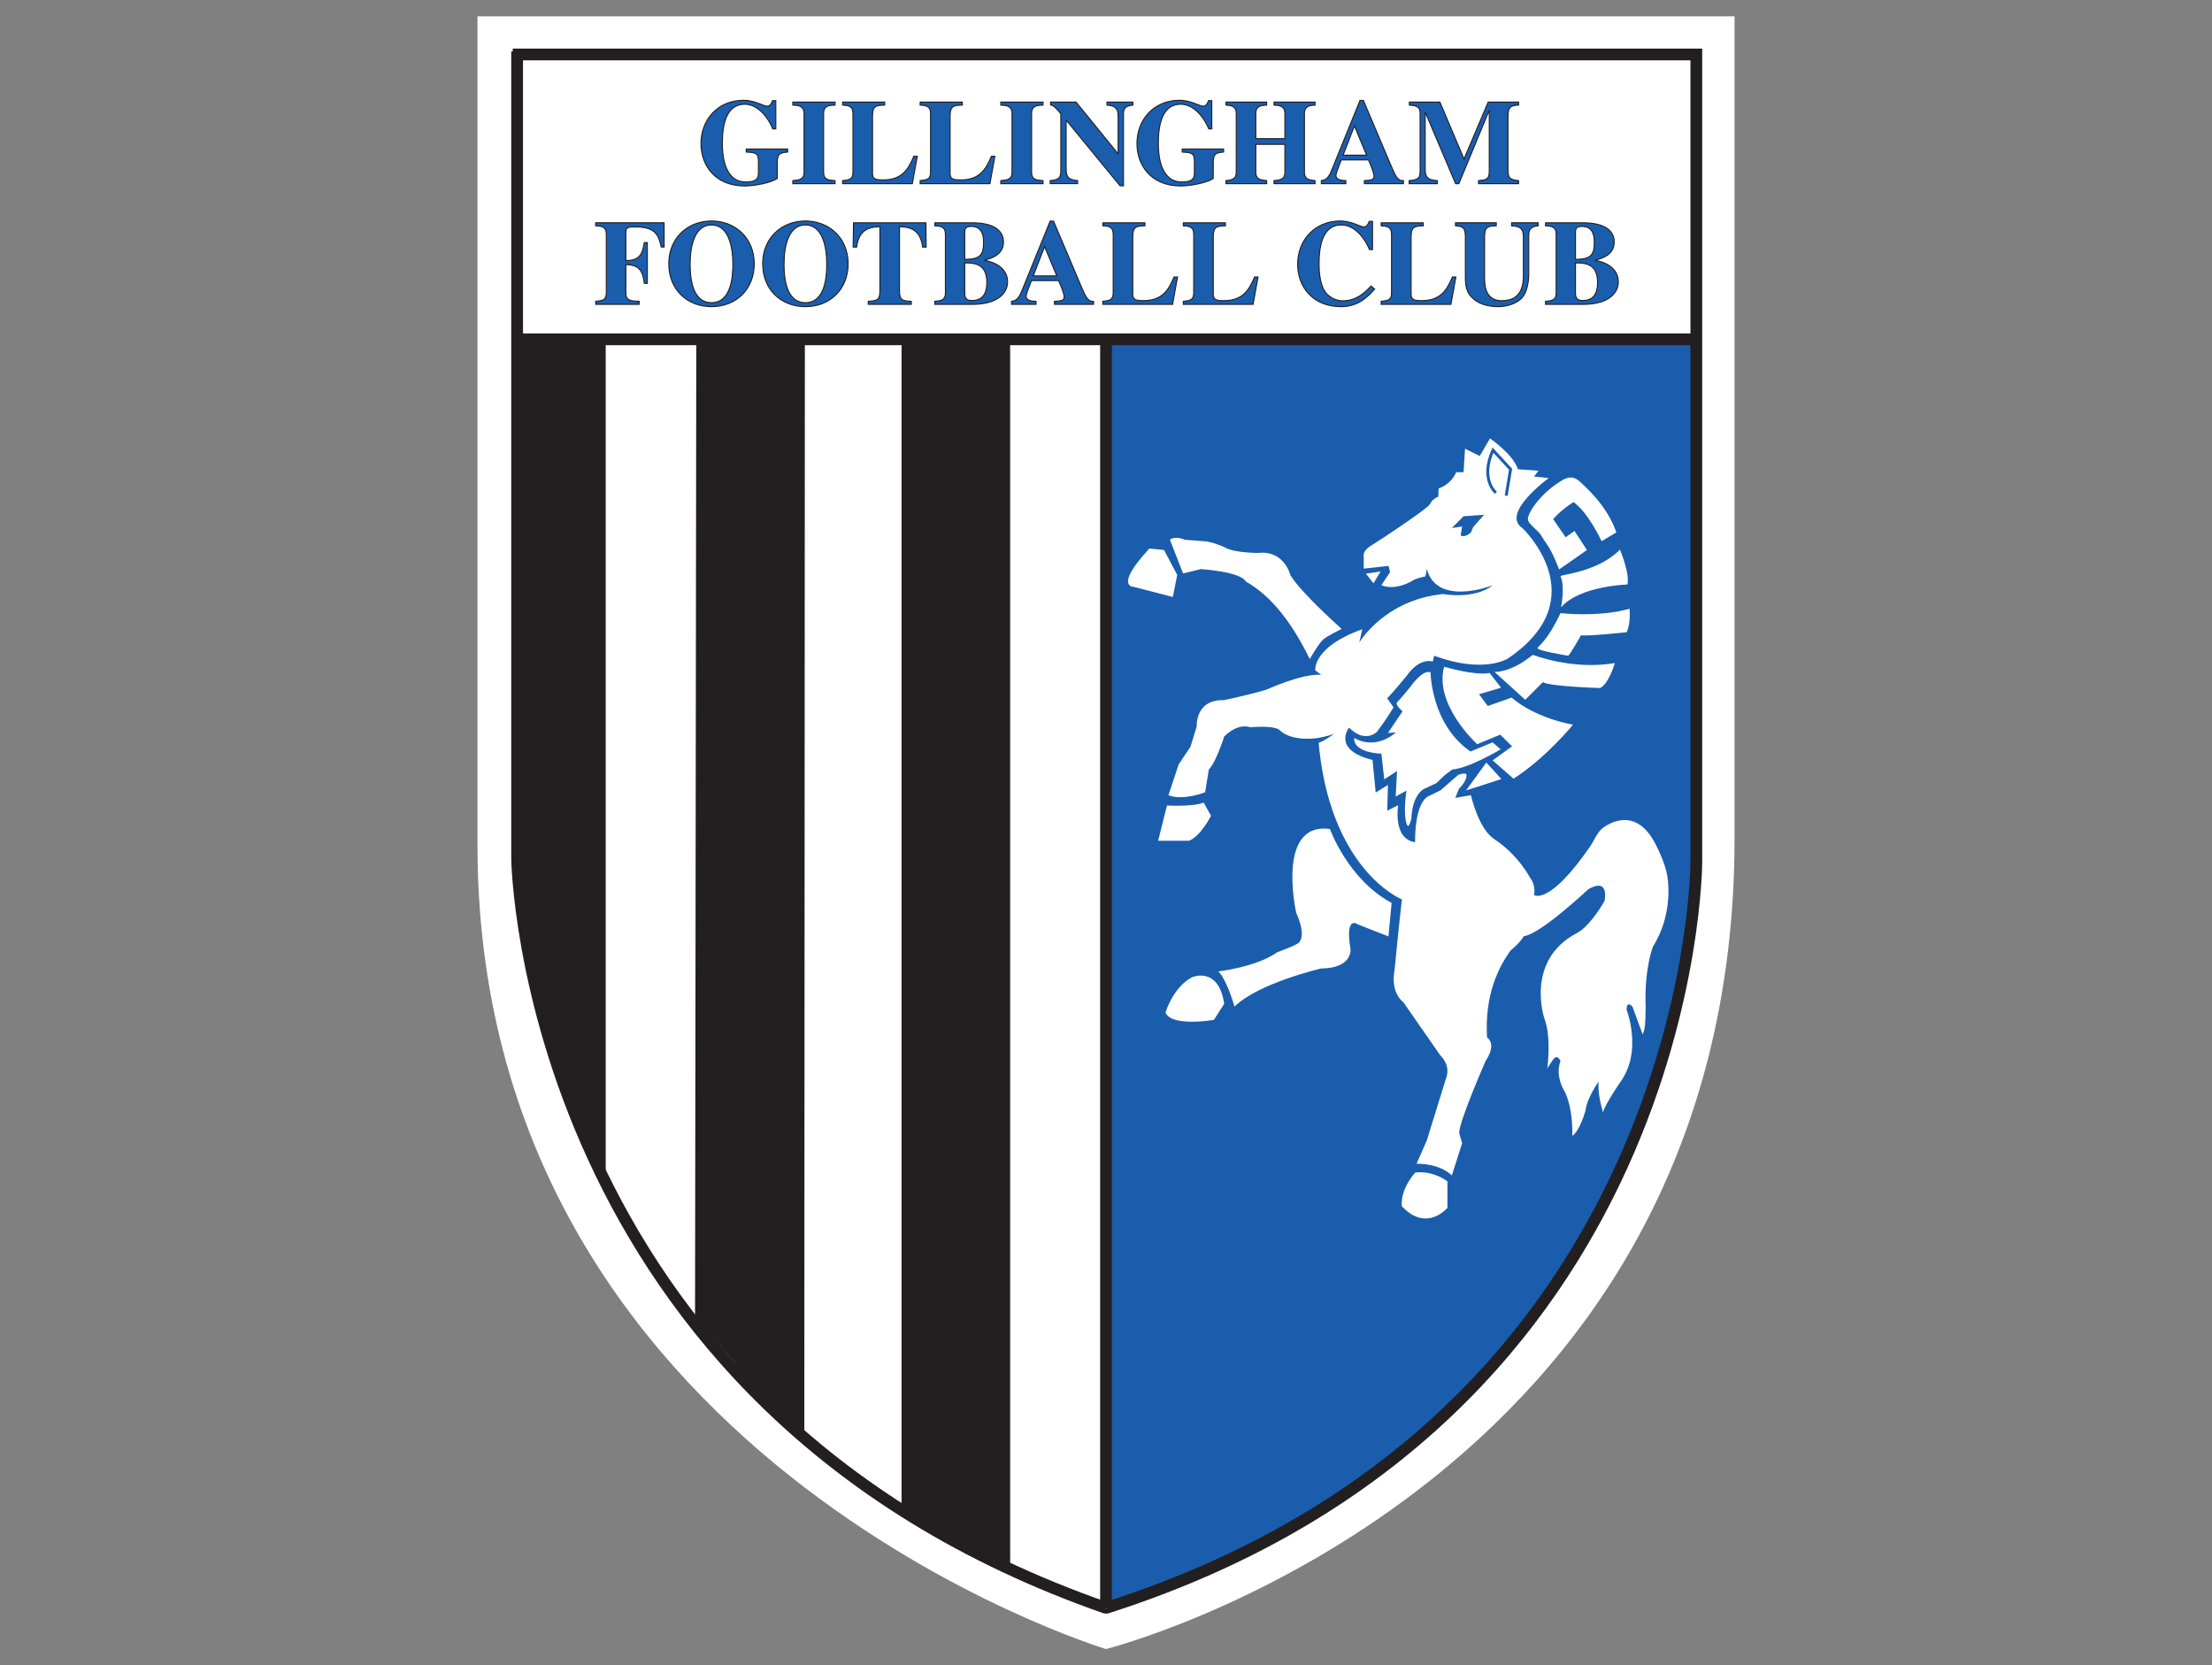 <?xml version="1.0" encoding="utf-8"?>
<!-- Generator: Adobe Illustrator 19.2.1, SVG Export Plug-In . SVG Version: 6.00 Build 0)  -->
<svg version="1.1" id="Layer_1" xmlns="http://www.w3.org/2000/svg" xmlns:xlink="http://www.w3.org/1999/xlink" x="0px" y="0px"
	 viewBox="0 0 170 128" enable-background="new 0 0 170 128" xml:space="preserve">
<rect x="0" y="0" width="170" height="128" fill="#808080" stroke="none"/>
<g id="layer1" transform="translate(-166.454,-293.93)">
	<path id="path1042" fill="#FFFFFF" d="M251.455,420.68c0,0-48.642-14.672-48.304-62.298V295.18h96.609v63.202
		C299.759,408.491,251.455,420.68,251.455,420.68"/>
	<path id="path1046" fill="#1A5DAD" d="M296.768,319.84l-0.056,42.097c0,0-1.393,41.565-45.05,55.655l-0.32-97.809L296.768,319.84"
		/>
	<path id="path1050" fill="none" stroke="#231F20" stroke-width="0.079" d="M296.768,319.84l-0.056,42.097
		c0,0-1.393,41.565-45.05,55.655l-0.32-97.809L296.768,319.84L296.768,319.84z"/>
	<path id="path1054" fill="none" stroke="#231F20" stroke-width="0.903" d="M205.858,298.115h90.965v62.073
		c0,0,0,42.886-45.37,57.332"/>
	<path id="path1058" fill="none" stroke="#231F20" stroke-width="0.903" d="M206.197,297.889v62.072
		c0,0,0.564,41.984,45.257,57.559"/>
	<path id="path1062" fill="none" stroke="#231F20" stroke-width="0.903" d="M296.824,320.01h-90.739"/>
	<path id="path1066" fill="#1A5DAD" d="M226.986,305.616c-0.574,0.065-0.798,0.093-0.798,0.854v1.178
		c-0.445,0.315-1.697,0.575-2.503,0.575c-2.319,0-3.358-1.642-3.358-3.256c0-1.827,1.28-3.33,3.283-3.33
		c0.835,0,1.549,0.455,1.79,0.455c0.25,0,0.334-0.195,0.428-0.427h0.249v2.171h-0.231c-0.325-0.807-1.104-1.893-2.161-1.893
		c-1.345,0-1.716,1.41-1.716,3.006c0,0.658,0.056,2.968,1.808,2.968c0.816,0,0.965-0.279,0.965-0.678v-0.973
		c0-0.594-0.297-0.613-0.937-0.65v-0.232h3.181V305.616"/>
	<path id="path1070" fill="none" stroke="#231F20" stroke-width="0.079" d="M226.986,305.616c-0.574,0.065-0.798,0.093-0.798,0.854
		v1.178c-0.445,0.315-1.697,0.575-2.503,0.575c-2.319,0-3.358-1.642-3.358-3.256c0-1.827,1.28-3.33,3.283-3.33
		c0.835,0,1.549,0.455,1.79,0.455c0.25,0,0.334-0.195,0.428-0.427h0.249v2.171h-0.231c-0.325-0.807-1.104-1.893-2.161-1.893
		c-1.345,0-1.716,1.41-1.716,3.006c0,0.658,0.056,2.968,1.808,2.968c0.816,0,0.965-0.279,0.965-0.678v-0.973
		c0-0.594-0.297-0.613-0.937-0.65v-0.232h3.181V305.616z"/>
	<path id="path1074" fill="#1A5DAD" d="M230.632,308.046h-3.247v-0.232c0.501-0.046,0.863-0.083,0.863-0.658v-4.489
		c0-0.612-0.436-0.631-0.863-0.659v-0.231h3.247v0.231c-0.437,0.019-0.882,0.028-0.882,0.659v4.489c0,0.594,0.371,0.621,0.882,0.658
		V308.046"/>
	<path id="path1078" fill="none" stroke="#231F20" stroke-width="0.079" d="M230.632,308.046h-3.247v-0.232
		c0.501-0.046,0.863-0.083,0.863-0.658v-4.489c0-0.612-0.436-0.631-0.863-0.659v-0.231h3.247v0.231
		c-0.437,0.019-0.882,0.028-0.882,0.659v4.489c0,0.594,0.371,0.621,0.882,0.658V308.046z"/>
	<path id="path1082" fill="#1A5DAD" d="M236.57,308.046h-5.36v-0.232c0.519-0.064,0.797-0.093,0.797-0.658v-4.489
		c0-0.612-0.379-0.631-0.797-0.659v-0.231h3.236v0.231c-0.649,0.028-0.936,0.037-0.936,0.853v4.378c0,0.445,0.204,0.52,0.825,0.52
		c1.4,0,1.921-0.77,2.347-1.818h0.269L236.57,308.046"/>
	<path id="path1086" fill="none" stroke="#231F20" stroke-width="0.079" d="M236.57,308.046h-5.36v-0.232
		c0.519-0.064,0.797-0.093,0.797-0.658v-4.489c0-0.612-0.379-0.631-0.797-0.659v-0.231h3.236v0.231
		c-0.649,0.028-0.936,0.037-0.936,0.853v4.378c0,0.445,0.204,0.52,0.825,0.52c1.4,0,1.921-0.77,2.347-1.818h0.269L236.57,308.046
		L236.57,308.046z"/>
	<path id="path1090" fill="#1A5DAD" d="M242.534,308.046h-5.362v-0.232c0.52-0.064,0.799-0.093,0.799-0.658v-4.489
		c0-0.612-0.381-0.631-0.799-0.659v-0.231h3.238v0.231c-0.65,0.028-0.937,0.037-0.937,0.853v4.378c0,0.445,0.204,0.52,0.825,0.52
		c1.401,0,1.92-0.77,2.347-1.818h0.269L242.534,308.046"/>
	<path id="path1094" fill="none" stroke="#231F20" stroke-width="0.079" d="M242.534,308.046h-5.362v-0.232
		c0.52-0.064,0.799-0.093,0.799-0.658v-4.489c0-0.612-0.381-0.631-0.799-0.659v-0.231h3.238v0.231
		c-0.65,0.028-0.937,0.037-0.937,0.853v4.378c0,0.445,0.204,0.52,0.825,0.52c1.401,0,1.92-0.77,2.347-1.818h0.269L242.534,308.046
		L242.534,308.046z"/>
	<path id="path1098" fill="#1A5DAD" d="M246.616,308.046h-3.247v-0.232c0.501-0.046,0.863-0.083,0.863-0.658v-4.489
		c0-0.612-0.437-0.631-0.863-0.659v-0.231h3.247v0.231c-0.437,0.019-0.882,0.028-0.882,0.659v4.489c0,0.594,0.372,0.621,0.882,0.658
		V308.046"/>
	<path id="path1102" fill="none" stroke="#231F20" stroke-width="0.079" d="M246.616,308.046h-3.247v-0.232
		c0.501-0.046,0.863-0.083,0.863-0.658v-4.489c0-0.612-0.437-0.631-0.863-0.659v-0.231h3.247v0.231
		c-0.437,0.019-0.882,0.028-0.882,0.659v4.489c0,0.594,0.372,0.621,0.882,0.658V308.046z"/>
	<path id="path1106" fill="#1A5DAD" d="M247.166,307.814c0.557-0.065,0.817-0.13,0.817-0.742v-4.396
		c-0.52-0.64-0.668-0.668-0.788-0.668v-0.231h1.957l3.218,3.96h0.018v-2.811c0-0.556-0.111-0.862-0.862-0.918v-0.231h1.993v0.231
		c-0.667,0.084-0.722,0.297-0.722,0.742v5.463h-0.261l-4.126-5.027h-0.019v3.71c0,0.668,0.195,0.844,0.881,0.918v0.232h-2.106
		L247.166,307.814"/>
	<path id="path1110" fill="none" stroke="#231F20" stroke-width="0.079" d="M247.166,307.814c0.557-0.065,0.817-0.13,0.817-0.742
		v-4.396c-0.52-0.64-0.668-0.668-0.788-0.668v-0.231h1.957l3.218,3.96h0.018v-2.811c0-0.556-0.111-0.862-0.862-0.918v-0.231h1.993
		v0.231c-0.667,0.084-0.722,0.297-0.722,0.742v5.463h-0.261l-4.126-5.027h-0.019v3.71c0,0.668,0.195,0.844,0.881,0.918v0.232h-2.106
		L247.166,307.814L247.166,307.814z"/>
	<path id="path1114" fill="#1A5DAD" d="M260.493,305.616c-0.575,0.065-0.798,0.093-0.798,0.854v1.178
		c-0.446,0.315-1.698,0.575-2.504,0.575c-2.319,0-3.358-1.642-3.358-3.256c0-1.827,1.28-3.33,3.284-3.33
		c0.834,0,1.549,0.455,1.79,0.455c0.25,0,0.334-0.195,0.427-0.427h0.25v2.171h-0.232c-0.325-0.807-1.103-1.893-2.161-1.893
		c-1.345,0-1.716,1.41-1.716,3.006c0,0.658,0.056,2.968,1.809,2.968c0.815,0,0.965-0.279,0.965-0.678v-0.973
		c0-0.594-0.298-0.613-0.938-0.65v-0.232h3.182V305.616"/>
	<path id="path1118" fill="none" stroke="#231F20" stroke-width="0.079" d="M260.493,305.616c-0.575,0.065-0.798,0.093-0.798,0.854
		v1.178c-0.446,0.315-1.698,0.575-2.504,0.575c-2.319,0-3.358-1.642-3.358-3.256c0-1.827,1.28-3.33,3.284-3.33
		c0.834,0,1.549,0.455,1.79,0.455c0.25,0,0.334-0.195,0.427-0.427h0.25v2.171h-0.232c-0.325-0.807-1.103-1.893-2.161-1.893
		c-1.345,0-1.716,1.41-1.716,3.006c0,0.658,0.056,2.968,1.809,2.968c0.815,0,0.965-0.279,0.965-0.678v-0.973
		c0-0.594-0.298-0.613-0.938-0.65v-0.232h3.182V305.616L260.493,305.616z"/>
	<path id="path1122" fill="#1A5DAD" d="M267.521,308.046h-3.155v-0.232c0.492-0.055,0.836-0.093,0.836-0.658v-2.133h-2.235v2.133
		c0,0.565,0.342,0.603,0.834,0.658v0.232h-3.126v-0.232c0.492-0.064,0.789-0.111,0.789-0.658v-4.489
		c0-0.603-0.399-0.622-0.789-0.659v-0.231h3.126v0.231c-0.408,0.028-0.834,0.047-0.834,0.659v1.92h2.235v-1.92
		c0-0.612-0.427-0.631-0.836-0.659v-0.231h3.155v0.231c-0.399,0.028-0.817,0.056-0.817,0.659v4.489c0,0.556,0.325,0.594,0.817,0.658
		V308.046"/>
	<path id="path1126" fill="none" stroke="#231F20" stroke-width="0.079" d="M267.521,308.046h-3.155v-0.232
		c0.492-0.055,0.836-0.093,0.836-0.658v-2.133h-2.235v2.133c0,0.565,0.342,0.603,0.834,0.658v0.232h-3.126v-0.232
		c0.492-0.064,0.789-0.111,0.789-0.658v-4.489c0-0.603-0.399-0.622-0.789-0.659v-0.231h3.126v0.231
		c-0.408,0.028-0.834,0.047-0.834,0.659v1.92h2.235v-1.92c0-0.612-0.427-0.631-0.836-0.659v-0.231h3.155v0.231
		c-0.399,0.028-0.817,0.056-0.817,0.659v4.489c0,0.556,0.325,0.594,0.817,0.658V308.046z"/>
	<path id="path1130" fill="#1A5DAD" d="M271.484,305.857l-0.937-2.254l-0.872,2.254L271.484,305.857L271.484,305.857z
		 M274.313,308.046h-3.005v-0.232c0.575-0.046,0.742-0.056,0.742-0.361c0-0.251-0.297-0.938-0.426-1.234h-2.087
		c-0.26,0.667-0.409,1.048-0.409,1.196c0,0.353,0.446,0.38,0.761,0.399v0.232h-1.883v-0.232c0.501-0.074,0.631-0.39,0.909-1.085
		l2.06-5.082h0.259l2.068,4.878c0.418,0.992,0.566,1.308,1.011,1.289L274.313,308.046"/>
	<path id="path1134" fill="none" stroke="#231F20" stroke-width="0.079" d="M271.484,305.857l-0.937-2.254l-0.872,2.254
		L271.484,305.857L271.484,305.857z"/>
	<path id="path1138" fill="none" stroke="#231F20" stroke-width="0.079" d="M274.313,308.046h-3.005v-0.232
		c0.575-0.046,0.742-0.055,0.742-0.361c0-0.251-0.297-0.938-0.426-1.234h-2.088c-0.259,0.668-0.408,1.048-0.408,1.197
		c0,0.352,0.446,0.38,0.761,0.398v0.232h-1.883v-0.232c0.501-0.074,0.63-0.389,0.909-1.084l2.059-5.083h0.26l2.068,4.878
		c0.417,0.992,0.566,1.308,1.011,1.289L274.313,308.046L274.313,308.046z"/>
	<path id="path1142" fill="#1A5DAD" d="M283.163,308.046h-3.079v-0.232c0.556-0.055,0.825-0.083,0.825-0.695v-4.675h-0.018
		l-2.319,5.602h-0.25l-2.319-5.463h-0.018v4.313c0,0.649,0.167,0.872,0.937,0.918v0.232h-2.171v-0.232
		c0.723-0.064,0.844-0.204,0.844-0.742v-4.405c0-0.482-0.167-0.612-0.826-0.659v-0.231h2.347l1.854,4.377l1.856-4.377h2.337v0.231
		c-0.52,0.037-0.816,0.056-0.816,0.853v4.1c0,0.742,0.204,0.77,0.816,0.853V308.046"/>
	<path id="path1146" fill="none" stroke="#231F20" stroke-width="0.079" d="M283.163,308.046h-3.079v-0.232
		c0.556-0.055,0.825-0.083,0.825-0.695v-4.675h-0.018l-2.319,5.602h-0.25l-2.319-5.463h-0.018v4.313
		c0,0.649,0.167,0.872,0.937,0.918v0.232h-2.171v-0.232c0.723-0.064,0.844-0.204,0.844-0.742v-4.405
		c0-0.482-0.167-0.612-0.826-0.659v-0.231h2.347l1.854,4.377l1.856-4.377h2.337v0.231c-0.52,0.037-0.816,0.056-0.816,0.853v4.1
		c0,0.742,0.204,0.77,0.816,0.853V308.046L283.163,308.046z"/>
	<path id="path1150" fill="#1A5DAD" d="M212.234,311.053h5.259v1.865h-0.223c-0.204-0.965-0.455-1.55-2.05-1.55
		c-0.5,0-0.667,0.038-0.667,0.437v2.151c1.15,0.019,1.29-0.64,1.419-1.382h0.231v3.135h-0.231c-0.103-0.76-0.25-1.437-1.419-1.437
		v2.161c0,0.612,0.37,0.63,1.02,0.658v0.232h-3.339v-0.232c0.529-0.056,0.817-0.083,0.817-0.658v-4.49
		c0-0.611-0.381-0.63-0.817-0.658V311.053"/>
	<path id="path1154" fill="none" stroke="#231F20" stroke-width="0.079" d="M212.234,311.053h5.259v1.865h-0.223
		c-0.204-0.965-0.455-1.55-2.05-1.55c-0.5,0-0.667,0.038-0.667,0.437v2.151c1.15,0.019,1.29-0.64,1.419-1.382h0.231v3.135h-0.231
		c-0.103-0.76-0.25-1.437-1.419-1.437v2.161c0,0.612,0.37,0.63,1.02,0.658v0.232h-3.339v-0.232c0.529-0.056,0.817-0.083,0.817-0.658
		v-4.49c0-0.611-0.381-0.63-0.817-0.658V311.053z"/>
	<path id="path1158" fill="#1A5DAD" d="M219.493,314.208c0,0.807,0.056,2.986,1.642,2.986c1.586,0,1.641-2.179,1.641-2.986
		c0-1.354-0.343-2.987-1.641-2.987C219.836,311.22,219.493,312.854,219.493,314.208z M224.418,314.208
		c0,1.947-1.382,3.292-3.282,3.292c-1.901,0-3.284-1.345-3.284-3.292c0-2.022,1.494-3.293,3.284-3.293
		C222.925,310.914,224.418,312.186,224.418,314.208"/>
	<path id="path1162" fill="none" stroke="#231F20" stroke-width="0.079" d="M219.493,314.208c0,0.807,0.056,2.986,1.642,2.986
		c1.586,0,1.641-2.179,1.641-2.986c0-1.354-0.343-2.987-1.641-2.987C219.836,311.22,219.493,312.854,219.493,314.208z"/>
	<path id="path1166" fill="none" stroke="#231F20" stroke-width="0.079" d="M224.418,314.208c0,1.947-1.382,3.292-3.282,3.292
		c-1.901,0-3.284-1.345-3.284-3.292c0-2.022,1.494-3.293,3.284-3.293C222.924,310.914,224.418,312.186,224.418,314.208z"/>
	<path id="path1170" fill="#1A5DAD" d="M226.71,314.208c0,0.807,0.055,2.986,1.641,2.986c1.586,0,1.641-2.179,1.641-2.986
		c0-1.354-0.343-2.987-1.641-2.987C227.053,311.22,226.71,312.854,226.71,314.208L226.71,314.208z M231.635,314.208
		c0,1.947-1.383,3.292-3.284,3.292s-3.283-1.345-3.283-3.292c0-2.022,1.493-3.293,3.283-3.293S231.635,312.186,231.635,314.208"/>
	<path id="path1174" fill="none" stroke="#231F20" stroke-width="0.079" d="M226.71,314.208c0,0.807,0.055,2.986,1.641,2.986
		c1.586,0,1.641-2.179,1.641-2.986c0-1.354-0.343-2.987-1.641-2.987C227.053,311.22,226.71,312.854,226.71,314.208L226.71,314.208z"
		/>
	<path id="path1178" fill="none" stroke="#231F20" stroke-width="0.079" d="M231.635,314.208c0,1.947-1.383,3.292-3.284,3.292
		c-1.901,0-3.283-1.345-3.283-3.292c0-2.022,1.493-3.293,3.283-3.293C230.141,310.914,231.635,312.186,231.635,314.208z"/>
	<path id="path1182" fill="#1A5DAD" d="M236.491,317.324h-3.311v-0.232c0.677-0.055,0.9-0.074,0.9-0.853v-4.887
		c-0.649,0.036-1.604,0.083-1.79,1.567h-0.268l0.027-1.865h5.564l0.019,1.865h-0.269c-0.186-1.484-1.14-1.531-1.781-1.567v4.887
		c0,0.788,0.224,0.807,0.909,0.853L236.491,317.324"/>
	<path id="path1186" fill="none" stroke="#231F20" stroke-width="0.079" d="M236.491,317.324h-3.311v-0.232
		c0.677-0.055,0.9-0.074,0.9-0.853v-4.887c-0.649,0.036-1.604,0.083-1.79,1.567h-0.268l0.027-1.865h5.564l0.019,1.865h-0.269
		c-0.186-1.484-1.14-1.531-1.781-1.567v4.887c0,0.788,0.224,0.807,0.909,0.853L236.491,317.324L236.491,317.324z"/>
	<path id="path1190" fill="#1A5DAD" d="M240.597,313.865c1.243,0,1.447-0.39,1.447-1.336c0-0.649-0.204-1.196-0.956-1.196
		c-0.473,0-0.482,0.241-0.491,0.454V313.865L240.597,313.865z M240.597,316.462c0,0.417,0.167,0.565,0.556,0.565
		c1.021,0,1.142-0.825,1.142-1.39c0-1.327-0.817-1.466-1.419-1.494h-0.279V316.462z M238.296,317.092
		c0.52-0.055,0.817-0.092,0.817-0.658v-4.489c0-0.612-0.39-0.631-0.817-0.658v-0.233h2.867c0.519,0,2.411,0.038,2.411,1.485
		c0,1.029-1.048,1.27-1.437,1.391v0.018c0.778,0.13,1.753,0.594,1.753,1.651c0,0.78-0.65,1.688-2.607,1.725h-2.987V317.092"/>
	<path id="path1194" fill="none" stroke="#231F20" stroke-width="0.079" d="M240.597,313.865c1.243,0,1.447-0.39,1.447-1.336
		c0-0.649-0.204-1.196-0.956-1.196c-0.473,0-0.482,0.241-0.491,0.454V313.865L240.597,313.865z"/>
	<path id="path1198" fill="none" stroke="#231F20" stroke-width="0.079" d="M240.597,316.462c0,0.417,0.167,0.565,0.556,0.565
		c1.021,0,1.142-0.825,1.142-1.39c0-1.327-0.817-1.466-1.419-1.494h-0.279V316.462z"/>
	<path id="path1202" fill="none" stroke="#231F20" stroke-width="0.079" d="M238.296,317.092c0.52-0.055,0.817-0.092,0.817-0.658
		v-4.49c0-0.611-0.39-0.63-0.817-0.658v-0.232h2.867c0.518,0,2.41,0.037,2.41,1.485c0,1.029-1.047,1.27-1.437,1.39v0.019
		c0.779,0.13,1.753,0.594,1.753,1.651c0,0.779-0.649,1.688-2.606,1.725h-2.987V317.092L238.296,317.092z"/>
	<path id="path1206" fill="#1A5DAD" d="M247.671,315.135l-0.936-2.254l-0.872,2.254H247.671z M250.5,317.324h-3.005v-0.232
		c0.575-0.046,0.742-0.056,0.742-0.361c0-0.251-0.297-0.937-0.426-1.234h-2.087c-0.26,0.668-0.408,1.048-0.408,1.196
		c0,0.353,0.445,0.381,0.76,0.399v0.232h-1.882v-0.232c0.5-0.074,0.63-0.389,0.908-1.085l2.06-5.082h0.259l2.068,4.878
		c0.418,0.992,0.566,1.308,1.011,1.289L250.5,317.324"/>
	<path id="path1210" fill="none" stroke="#231F20" stroke-width="0.079" d="M247.671,315.135l-0.936-2.254l-0.872,2.254H247.671z"/>
	<path id="path1214" fill="none" stroke="#231F20" stroke-width="0.079" d="M250.5,317.324h-3.005v-0.232
		c0.575-0.046,0.742-0.055,0.742-0.361c0-0.251-0.297-0.937-0.426-1.234h-2.088c-0.259,0.668-0.407,1.048-0.407,1.197
		c0,0.352,0.445,0.38,0.76,0.398v0.232h-1.883v-0.232c0.501-0.074,0.63-0.389,0.909-1.085l2.059-5.082h0.26l2.068,4.878
		c0.417,0.992,0.566,1.308,1.011,1.289L250.5,317.324L250.5,317.324z"/>
	<path id="path1218" fill="#1A5DAD" d="M256.571,317.324h-5.361v-0.232c0.519-0.065,0.797-0.092,0.797-0.658v-4.489
		c0-0.612-0.38-0.631-0.797-0.658v-0.233h3.236v0.233c-0.649,0.027-0.936,0.036-0.936,0.853v4.377c0,0.446,0.204,0.52,0.825,0.52
		c1.401,0,1.92-0.77,2.347-1.818h0.269L256.571,317.324"/>
	<path id="path1222" fill="none" stroke="#231F20" stroke-width="0.079" d="M256.571,317.324h-5.361v-0.232
		c0.519-0.065,0.797-0.092,0.797-0.658v-4.489c0-0.612-0.38-0.631-0.797-0.658v-0.233h3.236v0.233
		c-0.649,0.027-0.936,0.036-0.936,0.853v4.377c0,0.446,0.204,0.52,0.825,0.52c1.401,0,1.92-0.77,2.347-1.818h0.269L256.571,317.324
		L256.571,317.324z"/>
	<path id="path1226" fill="#1A5DAD" d="M262.758,317.324h-5.361v-0.232c0.519-0.065,0.799-0.092,0.799-0.658v-4.489
		c0-0.612-0.381-0.631-0.799-0.658v-0.233h3.237v0.233c-0.649,0.027-0.937,0.036-0.937,0.853v4.377c0,0.446,0.205,0.52,0.825,0.52
		c1.401,0,1.92-0.77,2.348-1.818h0.269L262.758,317.324"/>
	<path id="path1230" fill="none" stroke="#231F20" stroke-width="0.079" d="M262.758,317.324h-5.361v-0.232
		c0.519-0.065,0.799-0.092,0.799-0.658v-4.489c0-0.612-0.381-0.631-0.799-0.658v-0.233h3.237v0.233
		c-0.649,0.027-0.937,0.036-0.937,0.853v4.377c0,0.446,0.205,0.52,0.825,0.52c1.401,0,1.92-0.77,2.348-1.818h0.269L262.758,317.324
		L262.758,317.324z"/>
	<path id="path1234" fill="#1A5DAD" d="M272.102,316.146c-0.678,0.77-1.402,1.354-2.588,1.354c-2.161,0-3.33-1.521-3.33-3.255
		c0-1.883,1.336-3.33,3.283-3.33c0.835,0,1.549,0.454,1.791,0.454c0.25,0,0.333-0.194,0.427-0.426h0.25v2.17h-0.232
		c-0.325-0.807-1.104-1.892-2.161-1.892c-1.355,0-1.716,1.419-1.716,2.987c0,0.556,0.056,1.446,0.399,2.04
		c0.389,0.668,1.123,0.807,1.409,0.807c0.724,0,1.419-0.278,2.189-1.141L272.102,316.146"/>
	<path id="path1238" fill="none" stroke="#231F20" stroke-width="0.079" d="M272.102,316.146c-0.678,0.77-1.402,1.354-2.588,1.354
		c-2.161,0-3.33-1.521-3.33-3.255c0-1.883,1.336-3.33,3.283-3.33c0.835,0,1.549,0.454,1.791,0.454c0.25,0,0.333-0.194,0.427-0.426
		h0.25v2.17h-0.232c-0.325-0.807-1.104-1.892-2.161-1.892c-1.355,0-1.716,1.419-1.716,2.987c0,0.556,0.056,1.446,0.399,2.04
		c0.389,0.668,1.123,0.807,1.409,0.807c0.724,0,1.419-0.278,2.189-1.141L272.102,316.146L272.102,316.146z"/>
	<path id="path1242" fill="#1A5DAD" d="M277.963,317.324h-5.361v-0.232c0.52-0.065,0.798-0.092,0.798-0.658v-4.489
		c0-0.612-0.379-0.631-0.798-0.658v-0.233h3.237v0.233c-0.649,0.027-0.936,0.036-0.936,0.853v4.377c0,0.446,0.204,0.52,0.825,0.52
		c1.401,0,1.92-0.77,2.347-1.818h0.269L277.963,317.324"/>
	<path id="path1246" fill="none" stroke="#231F20" stroke-width="0.079" d="M277.963,317.324h-5.361v-0.232
		c0.52-0.065,0.798-0.092,0.798-0.658v-4.489c0-0.612-0.379-0.631-0.798-0.658v-0.233h3.237v0.233
		c-0.649,0.027-0.936,0.036-0.936,0.853v4.377c0,0.446,0.204,0.52,0.825,0.52c1.401,0,1.92-0.77,2.347-1.818h0.269L277.963,317.324
		L277.963,317.324z"/>
	<path id="path1250" fill="#1A5DAD" d="M284.665,311.285c-0.509,0.074-0.723,0.176-0.723,0.788v2.959c0,0.547-0.13,1.372-0.52,1.79
		c-0.463,0.5-1.27,0.677-1.826,0.677c-0.408,0-1.281-0.055-1.883-0.584c-0.399-0.353-0.64-0.677-0.64-1.679v-3.098
		c0-0.779-0.242-0.798-0.76-0.853v-0.232h3.134v0.232c-0.612,0.028-0.899,0.037-0.899,0.853v3.098c0,0.528,0,1.808,1.335,1.808
		c1.632,0,1.651-1.419,1.651-2.012v-2.829c0-0.566-0.112-0.881-0.909-0.918v-0.232h2.04V311.285"/>
	<path id="path1254" fill="none" stroke="#231F20" stroke-width="0.079" d="M284.665,311.285c-0.509,0.074-0.723,0.176-0.723,0.788
		v2.959c0,0.547-0.13,1.372-0.52,1.79c-0.463,0.5-1.27,0.677-1.826,0.677c-0.408,0-1.281-0.055-1.883-0.584
		c-0.399-0.353-0.64-0.677-0.64-1.679v-3.098c0-0.779-0.242-0.798-0.76-0.853v-0.232h3.134v0.232
		c-0.612,0.028-0.899,0.037-0.899,0.853v3.098c0,0.528,0,1.808,1.335,1.808c1.632,0,1.651-1.419,1.651-2.012v-2.829
		c0-0.566-0.112-0.881-0.909-0.918v-0.232h2.04V311.285L284.665,311.285z"/>
	<path id="path1258" fill="#1A5DAD" d="M287.535,313.865c1.243,0,1.447-0.39,1.447-1.336c0-0.649-0.204-1.196-0.956-1.196
		c-0.473,0-0.481,0.241-0.491,0.454V313.865z M287.535,316.462c0,0.417,0.167,0.565,0.556,0.565c1.02,0,1.141-0.825,1.141-1.39
		c0-1.327-0.815-1.466-1.418-1.494h-0.279V316.462L287.535,316.462z M285.235,317.092c0.519-0.055,0.816-0.092,0.816-0.658v-4.489
		c0-0.612-0.39-0.631-0.816-0.658v-0.233h2.866c0.519,0,2.411,0.038,2.411,1.485c0,1.029-1.048,1.27-1.438,1.391v0.018
		c0.779,0.13,1.754,0.594,1.754,1.651c0,0.78-0.65,1.688-2.607,1.725h-2.986V317.092"/>
	<path id="path1262" fill="none" stroke="#231F20" stroke-width="0.079" d="M287.535,313.865c1.243,0,1.447-0.39,1.447-1.336
		c0-0.649-0.204-1.196-0.956-1.196c-0.473,0-0.481,0.241-0.491,0.454V313.865z"/>
	<path id="path1266" fill="none" stroke="#231F20" stroke-width="0.079" d="M287.535,316.462c0,0.417,0.167,0.565,0.556,0.565
		c1.02,0,1.141-0.825,1.141-1.39c0-1.327-0.815-1.466-1.418-1.494h-0.279V316.462L287.535,316.462z"/>
	<path id="path1270" fill="none" stroke="#231F20" stroke-width="0.079" d="M285.235,317.092c0.519-0.055,0.816-0.092,0.816-0.658
		v-4.49c0-0.611-0.39-0.63-0.816-0.658v-0.232h2.866c0.518,0,2.41,0.037,2.41,1.485c0,1.029-1.047,1.27-1.437,1.39v0.019
		c0.779,0.13,1.753,0.594,1.753,1.651c0,0.779-0.649,1.688-2.606,1.725h-2.986V317.092L285.235,317.092z"/>
	<path id="path1274" fill="#231F20" d="M251.323,417.929l0.113,0.037l0.146-0.022l0.08-0.352l-0.508-0.039L251.323,417.929"/>
	<path id="path1278" fill="none" stroke="#231F20" stroke-width="0.903" d="M251.455,417.309v-97.3"/>
	<path id="path1282" fill="#231F20" d="M235.743,320.009v89.611l8.344,5.069v-94.691L235.743,320.009"/>
	<path id="path1286" fill="#231F20" d="M219.966,320.301l-0.096,74.867l8.397,9.557l0.044-84.434L219.966,320.301"/>
	<path id="path1290" fill="#231F20" d="M206.084,320.009l0.451,42.209c0,0,0.452,11.851,6.47,21.896v-64.105H206.084"/>
	<path id="path1294" fill="#FFFFFF" d="M271.261,337.634v-1.091c0,0,0-0.338,0.565-0.677c0.564-0.338,3.692-2.403,4.401-3.047
		c0.164-0.148,0.207-0.328,0.309-0.423c0.291-0.266,0.452-0.283,0.452-0.283l0.029-0.648c0,0,0.903-0.226,1.354-1.242h0.564
		l0.113-1.805l1.129,0.564l0.789-1.354c0,0,1.806,1.241,2.144,2.37l1.581,0.113l-0.339,0.451l1.129,0.113
		c0,0-3.725,2.708-2.032,3.837c0,0,5.756,5.416-1.129,10.045c0,0-1.832,1.185-5.642-0.226l-0.112,0.451c0,0-0.97-0.385-2.032,1.128
		c0,0-1.015,1.242-1.467,1.693l0.489,0.697c0,0-0.602,0.996-1.279,1.88c0,0-0.884,0.922-2.145-0.32c0,0-1.354,1.693,1.806,2.483
		l0.245,2.502l0.94-0.583l-0.056,1.975l0.846-0.414c0,0-0.451,2.595,1.298,2.84c0,0-0.093-3.103,1.11-3.574l0.846-0.413l1.354-1.185
		c0,0,0.53-0.207,0.622-0.038c0.111,0.209-0.235,0.822-0.546,1.072l-0.301,0.733l1.204-0.206c0,0,0.57,2.579,1.805,3.385
		c1.843,1.204,2.746,2.972,2.746,2.972s0.451,0.489,0.301,1.317c0,0,1.145,0.858,4.312-3.74c0.278-0.403,0.485-0.963,0.879-1.339
		c0,0,2.402-2.114,4.097,1.074c0.398,0.751,0.926,1.973,0.981,2.763c0,0,0.452,2.708-1.128,5.192c0,0-0.677,1.692-0.564,4.626
		c0,0,0,1.467-0.113,1.805c-0.113,0.339-0.113,0.339-0.113,0.339l-0.789-2.144c0,0-0.438-0.508-0.452,0.227
		c0,0,1.241,3.159-0.451,5.529c0,0-1.242,1.805-1.355,2.369c0,0-0.451-1.353-0.338-2.369c0,0-0.904,1.241-1.017,2.257
		c0,0-0.451,1.58-1.015,1.918c0,0,0.113-1.918-0.564-3.385c0,0-0.789-1.128-0.339-2.37c0,0-0.225-0.564-0.564-0.113l-0.451,0.677
		c0,0,0.338-2.37-0.225-3.836c0,0-1.505-4.439,2.481-6.546c1.098-0.58,2.145-2.483,2.145-2.483s0.414-1.843-1.242-0.903
		c0,0-3.723,3.499-4.965,3.612c0,0-0.225,0.451-1.006,1.097c-0.893,1.201-2.024,3.404-1.815,6.689c0,0,0.789,0.452-0.113,1.806
		c0,0-2.031,4.627-2.031,5.53l0.226,0.79l-0.79,2.483c0,0-0.79-0.903-2.709-0.903l0.789-1.806l1.468-4.74
		c0,0,0.452-0.902-0.451-1.806l-2.822-4.062c0,0-1.015-0.677-0.676-2.483c0,0,0.338-3.498,0.564-5.417c0,0-5.644-2.257-6.433-12.414
		c0,0-1.919,0.338-2.935-0.565c0,0-0.141-0.423-2.313-0.254c0,0-0.845-0.395-1.974,0.706c0,0-0.649,2.031-1.185,2.539l-0.283,1.749
		c0,0-1.693,0.677-2.821,0.226l0.789-2.37l0.904-1.354l0.48-1.552c0,0-0.142-2.088,2.087-2.032c0,0,2.285-0.479,3.301-0.818
		c0,0,2.709-1.241,4.176-1.128l-0.452-0.338c0,0-0.225-1.806,3.611-3.16l-0.225,1.015c0,0,1.918-3.273,6.433-3.724
		c0,0,2.369,0.451,3.836-0.677c0,0-4.288,1.693-5.079-1.242l-0.112,0.565c0,0-0.677,0.113-1.016,0.339c0,0-1.241,0.789-2.37,0.338
		l0.678-1.016l-0.132-0.47L271.261,337.634"/>
	<path id="path1298" fill="#1A5DAD" d="M278.033,334.512l0.902-0.903l1.58-0.113l-0.832,0.931l-0.183,0.423
		c0,0-0.452,0.452-0.79,0.226l0.113-0.677L278.033,334.512"/>
	<path id="path1302" fill="#FFFFFF" d="M271.431,338.021l1.128-0.167l-0.549,0.914L271.431,338.021"/>
	<path id="path1306" fill="#FFFFFF" d="M284.128,333.158c0,0,0.705-1.34,2.483-2.37c0.155-0.07,0.659-0.362,1.185,0.099
		c0.506,0.447,2.2,1.946,2.877,3.964l-1.129,0.677c0,0-1.029-2.215-2.158-3.005c0,0-0.888,0.522-1.566,1.312l0.959,1.392
		l0.678-0.489l0.958,1.467c0,0-2.03,1.425-2.115,1.481c-0.066,0.044-0.397-1.174-1.072-2.088c-0.24-0.324-0.327-0.574-0.551-0.79
		C283.831,333.99,283.676,333.962,284.128,333.158"/>
	<path id="path1310" fill="#FFFFFF" d="M286.385,338.236c-0.084-0.169,2.765-0.254,4.57-2.059c0,0,0.791,1.89,0.565,2.68
		c0,0-3.64,0.098-5.093,1.749C286.427,340.607,286.752,338.97,286.385,338.236"/>
	<path id="path1314" fill="#FFFFFF" d="M286.385,341.058c0,0,2.935,0.339,5.304-0.338c0,0,0.112,1.142-0.226,1.805
		c0,0-3.16,0.339-3.498,0.226c0,0-0.762,1.354-0.987,1.58c0,0-2.455-0.395-2.357-0.592
		C284.72,343.541,285.369,343.203,286.385,341.058"/>
	<path id="path1318" fill="#FFFFFF" d="M284.254,344.26c0,0,3.033,1.199,6.306,0.635c0,0-0.451,1.58-1.129,1.918
		c0,0-3.837-0.113-4.401-0.451l-1.354,1.354l-2.37-2.144C281.306,345.572,282.519,345.685,284.254,344.26"/>
	<path id="path1322" fill="#FFFFFF" d="M277.44,345.177c0,0,2.37,0.706,3.498,0.48l0.874,1.128l-1.692,0.508l0.677,0.903
		l1.834-0.649c0,0,1.523,1.467,4.712,2.088c0,0-2.089,2.567-4.571,4.147l-1.608-1.41l1.495-1.073l-0.903-0.903l-1.777,0.734
		C279.98,351.13,276.649,348.111,277.44,345.177"/>
	<path id="path1326" fill="#FFFFFF" d="M274.869,346.691c0,0,0.901-1.311,1.527-1.091c0,0,0.029,4.012,3.075,6.094l1.694-0.705
		l0.619,0.536c0,0-2.403,1.45-3.723,1.552l-0.564,0.423l-0.649,0.621l-0.959,0.451c0,0-0.9,0.414-0.968,2.293
		c0,0-0.087,0.364-0.189,0.5c-0.136,0.271-0.489-0.585-0.185-2.667l-0.829,0.457l0.103-1.964l-0.983,0.643l-0.219-1.98
		c0,0-2.147-0.019-2.091-1.204c0,0,1.498,1.018,3.207-0.421l-0.608,0.034l1.116-1.659c0,0-0.618-0.508-0.406-0.711
		C274.124,347.617,274.869,346.691,274.869,346.691"/>
	<path id="path1330" fill="#FFFFFF" d="M280.685,352.541l-1.561,2.144l2.718-0.875L280.685,352.541"/>
	<path id="path1334" fill="#FFFFFF" d="M268.139,343.089c0.339-0.301,1.429-0.818,1.429-0.818s-3.159-2.793-3.949-4.148
		c0,0-0.452-1.918-2.483-1.692c0,0-1.918,0-2.595-0.452c0,0-1.016-0.451-1.581-0.451l-1.467-0.113c0,0-0.677-0.339-1.128,0
		l1.015,2.596l1.355-0.339c0,0,3.066,0.185,3.47,0.959c1.556,0.883,3.246,2.55,4.909,5.954
		C267.114,344.585,267.8,343.39,268.139,343.089"/>
	<path id="path1338" fill="#FFFFFF" d="M256.139,355.843c0,0,2.031,0.113,2.821-0.226l0.564,1.016c0,0-0.789,1.58-1.692,1.919
		h-2.371L256.139,355.843"/>
	<path id="path1342" fill="#FFFFFF" d="M268.666,357.648c0,0,1.373,3.875,4.739,5.68l-0.244,2.577l-2.35-0.922
		c0,0-1.016-0.79-0.564,1.919c0,0,0.149,1.448-2.258,1.467c0,0-4.852,1.129-6.658,2.933c0,0-0.565-2.03-1.242-2.707
		c0,0,2.935-0.339,4.515-1.468c0,0,1.24-0.45,1.579-0.677c0,0,0.79-0.338-0.113-2.37C266.07,364.08,264.49,357.084,268.666,357.648"
		/>
	<path id="path1346" fill="#FFFFFF" d="M260.54,371.079l-0.791,1.241c0,0-3.272,0.565-3.723-0.564c0,0,0.564-1.919,2.03-2.709
		C258.056,369.047,260.088,368.145,260.54,371.079"/>
	<path id="path1350" fill="#FFFFFF" d="M275.211,384.058c0,0,1.241-0.225,2.483,0.677v2.031c0,0-1.581,1.919-3.499-0.113
		C274.195,386.653,273.969,385.525,275.211,384.058"/>
	<path id="path1354" fill="#FFFFFF" d="M281.419,331.803c0,0-1.242-1.016-0.226-3.273l1.355,1.467l-0.339,2.032"/>
	<path id="path1358" fill="none" stroke="#1A5DAD" stroke-width="0.226" d="M281.419,331.803c0,0-1.242-1.016-0.226-3.273
		l1.355,1.467l-0.339,2.032"/>
	<path id="path1362" fill="#FFFFFF" d="M254.784,336.092l1.129,0.113l1.015,1.918l-0.338,1.693l-3.048-0.79
		C253.542,339.026,252.075,339.026,254.784,336.092"/>
	<path id="path1366" fill="#1A5DAD" d="M267.763,350.651c0,0,0.914-0.168,1.242-0.338c0,0-1.035,0.771-1.354,0.733
		C267.33,351.008,267.763,350.651,267.763,350.651"/>
</g>
<g>
</g>
<g>
</g>
<g>
</g>
<g>
</g>
<g>
</g>
<g>
</g>
<g>
</g>
<g>
</g>
<g>
</g>
<g>
</g>
<g>
</g>
<g>
</g>
<g>
</g>
<g>
</g>
<g>
</g>
</svg>
